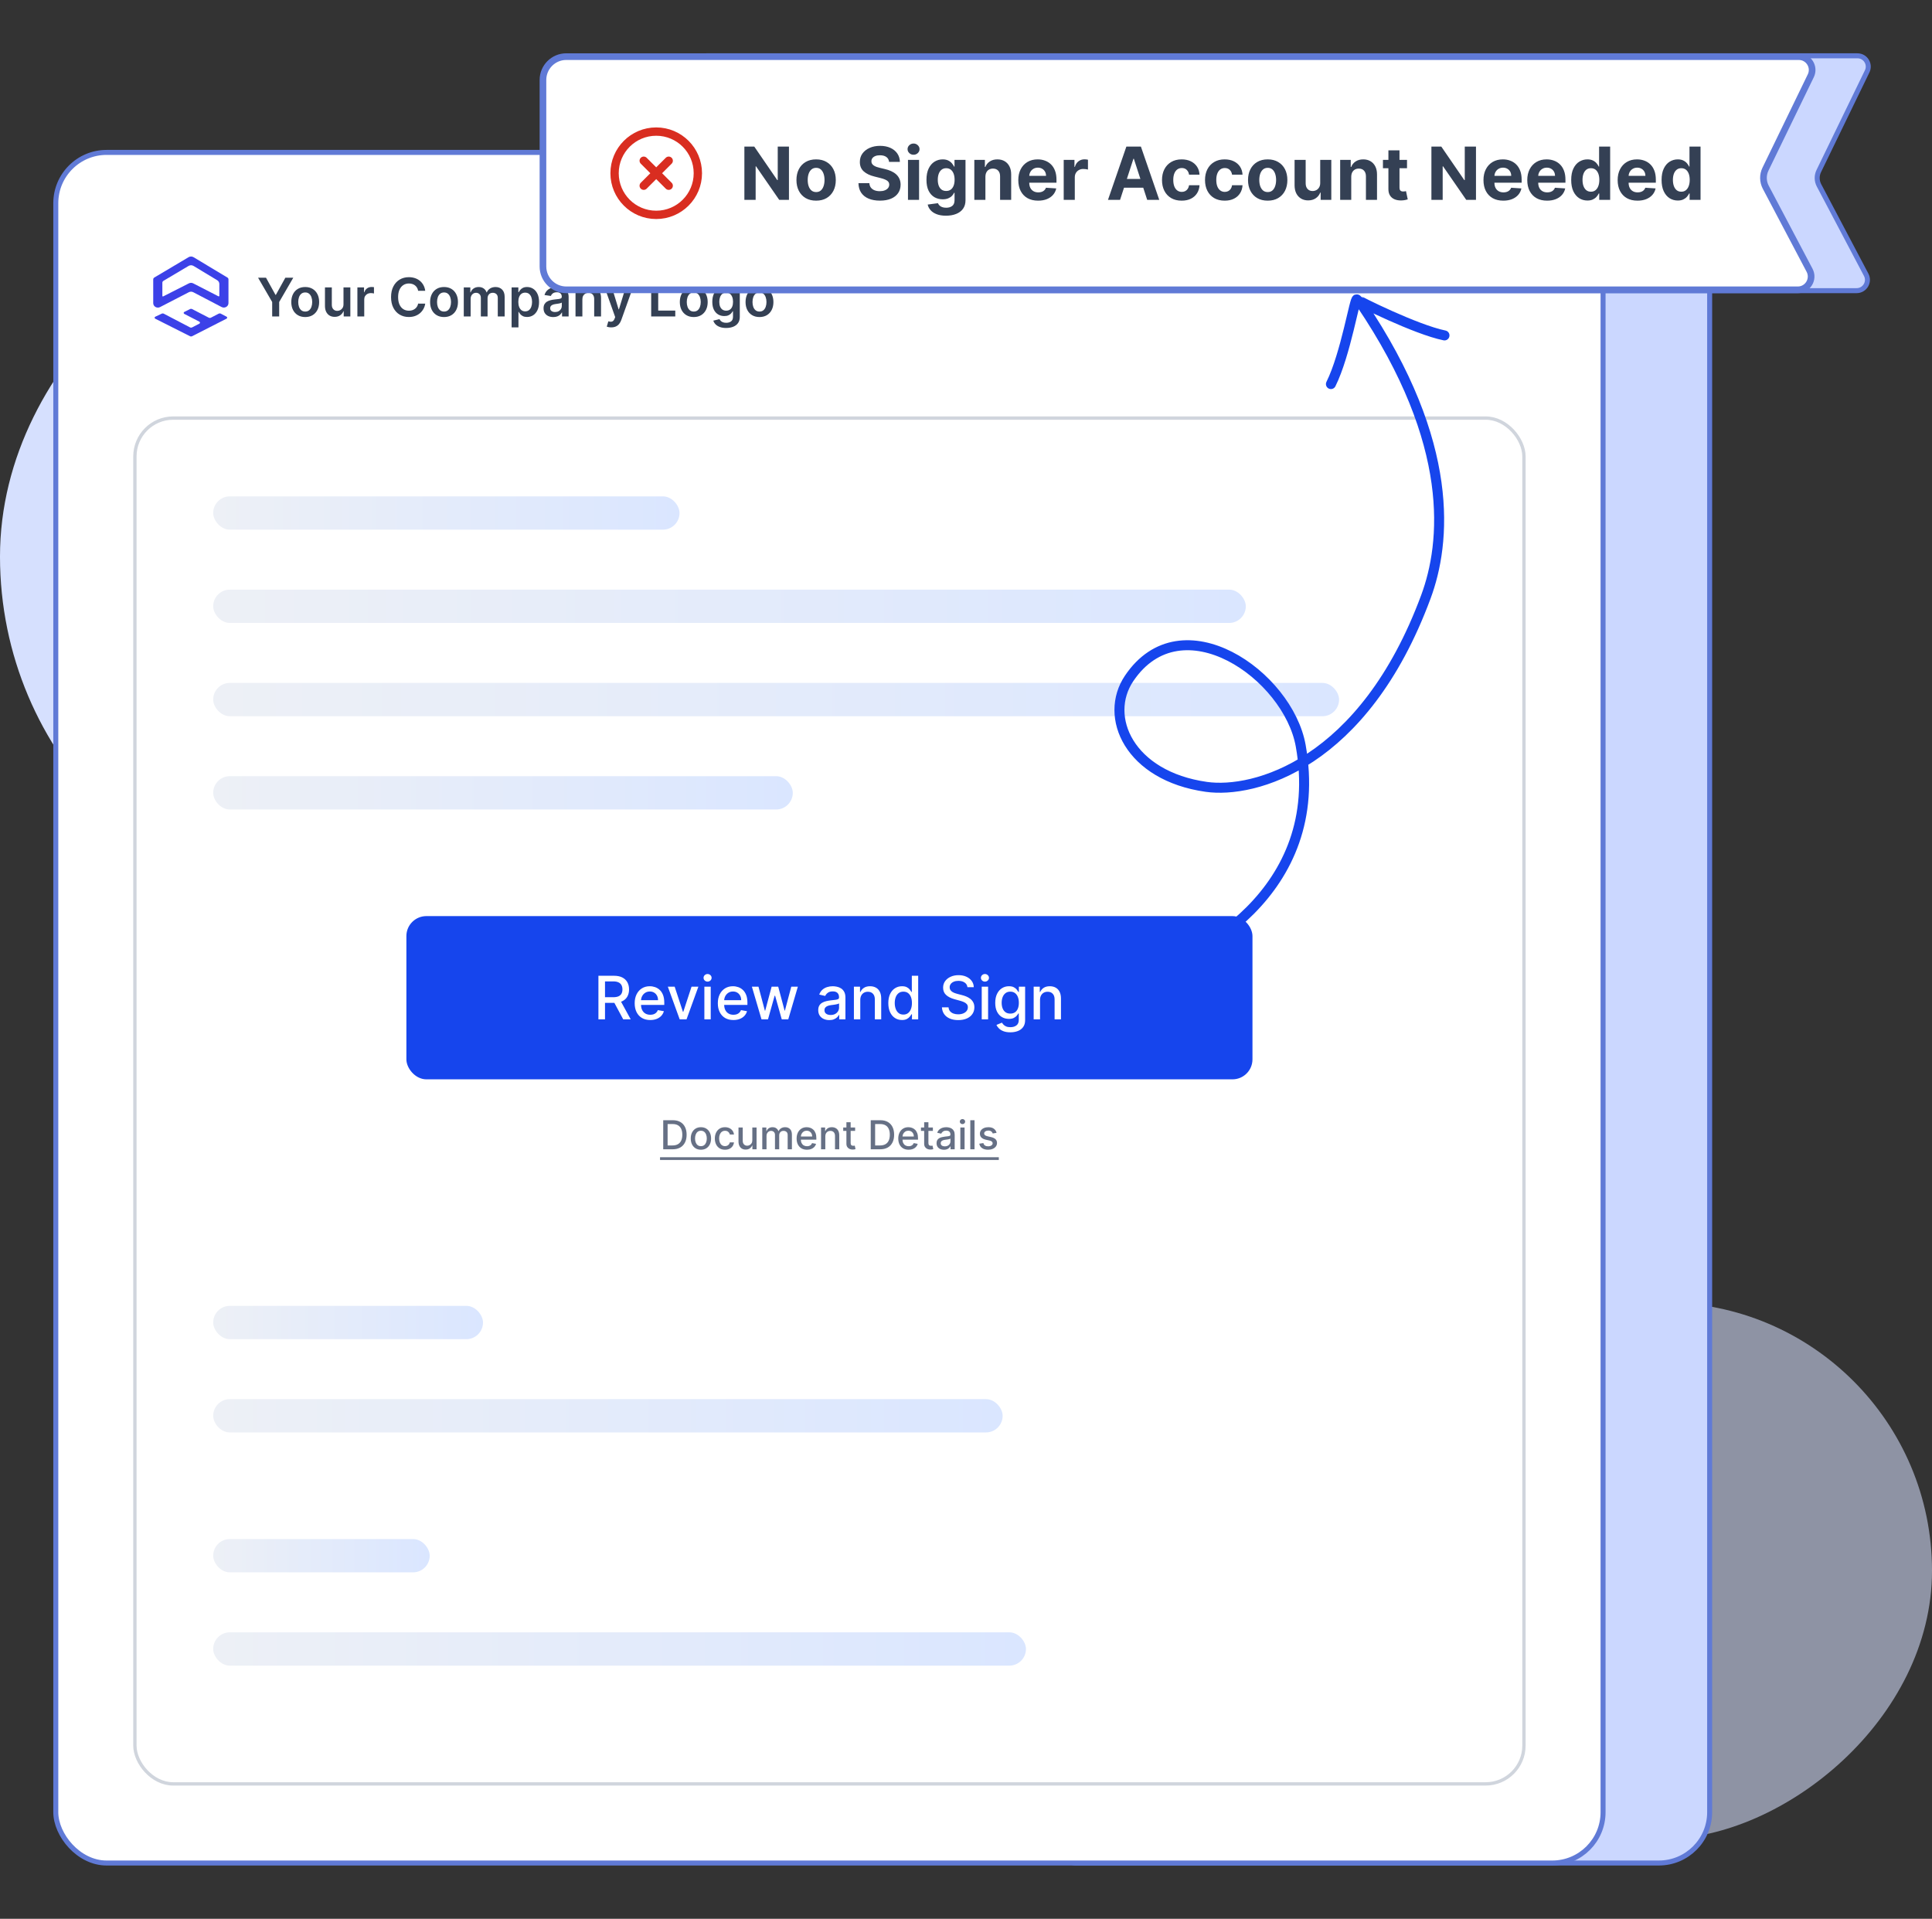 <svg width="580" height="576" viewBox="0 0 580 576" fill="none" xmlns="http://www.w3.org/2000/svg">
<rect x="0" y="0" width="580" height="576" fill="#333333" stroke="none"/>
<rect x="448.859" y="59.635" width="214.863" height="448.859" rx="107.431" transform="rotate(90 448.859 59.635)" fill="#D6E0FE"/>
<rect opacity="0.56" x="580" y="391" width="161" height="502" rx="80.5" transform="rotate(90 580 391)" fill="#D6E0FE"/>
<path d="M323.012 45.75H468.411C470.117 45.75 471.782 46.279 473.175 47.265L506.806 71.05C510.847 73.908 513.25 78.55 513.25 83.5V544C513.25 552.422 506.422 559.25 498 559.25H323.012C320.658 559.25 318.75 557.342 318.75 554.988V50.012C318.75 47.658 320.658 45.75 323.012 45.75Z" fill="#CBD7FF" stroke="#607AD6" stroke-width="1.5"/>
<rect x="16.75" y="45.75" width="464.5" height="513.5" rx="15.25" fill="white"/>
<rect x="16.75" y="45.75" width="464.5" height="513.5" rx="15.25" stroke="#607AD6" stroke-width="1.5"/>
<g clip-path="url(#clip0_4419_8828)">
<path fill-rule="evenodd" clip-rule="evenodd" d="M68.588 83.872C68.588 83.642 68.465 83.429 68.262 83.307L58.097 77.204C57.646 76.933 57.072 76.932 56.619 77.201L46.33 83.308C46.125 83.429 46 83.643 46 83.874V91.006C46 92.015 47.129 92.659 48.059 92.178L56.692 87.718C57.108 87.504 57.61 87.505 58.025 87.722L66.524 92.163C67.453 92.649 68.588 92.006 68.588 90.993V83.872ZM58.016 85.066C57.606 84.855 57.112 84.854 56.701 85.062L48.998 88.973C48.882 89.032 48.742 88.951 48.742 88.826V84.873C48.742 84.642 48.866 84.428 49.071 84.306L56.617 79.824C57.071 79.554 57.646 79.556 58.099 79.829L65.196 84.11C65.601 84.354 65.846 84.779 65.846 85.237V88.808C65.846 88.934 65.706 89.014 65.589 88.955L58.016 85.066Z" fill="#3C41E8"/>
<path d="M59.858 97.152C60.102 97.026 60.102 96.691 59.858 96.565L55.324 94.226C55.078 94.099 55.081 93.762 55.328 93.638L57.03 92.783C57.236 92.679 57.482 92.681 57.686 92.786L62.669 95.357C62.876 95.464 63.125 95.464 63.332 95.357L65.642 94.164C65.851 94.056 66.103 94.057 66.31 94.166L68.024 95.068C68.267 95.195 68.265 95.529 68.02 95.654L57.686 100.922C57.482 101.026 57.237 101.026 57.032 100.923L46.604 95.669C46.352 95.542 46.357 95.196 46.612 95.075L48.547 94.161C48.751 94.065 48.991 94.07 49.191 94.174L57.027 98.269C57.234 98.377 57.485 98.378 57.693 98.27L59.858 97.152Z" fill="#3C41E8"/>
</g>
<path d="M77.477 83.364H79.858L82.704 88.511H82.818L85.665 83.364H88.046L83.812 90.659V95H81.71V90.659L77.477 83.364ZM91.629 95.171C90.777 95.171 90.038 94.983 89.413 94.608C88.788 94.233 88.303 93.708 87.959 93.034C87.618 92.36 87.447 91.572 87.447 90.671C87.447 89.769 87.618 88.979 87.959 88.301C88.303 87.623 88.788 87.097 89.413 86.722C90.038 86.347 90.777 86.159 91.629 86.159C92.481 86.159 93.22 86.347 93.845 86.722C94.47 87.097 94.953 87.623 95.294 88.301C95.639 88.979 95.811 89.769 95.811 90.671C95.811 91.572 95.639 92.36 95.294 93.034C94.953 93.708 94.47 94.233 93.845 94.608C93.22 94.983 92.481 95.171 91.629 95.171ZM91.641 93.523C92.103 93.523 92.489 93.396 92.8 93.142C93.11 92.885 93.341 92.54 93.493 92.108C93.648 91.676 93.726 91.195 93.726 90.665C93.726 90.131 93.648 89.648 93.493 89.216C93.341 88.78 93.11 88.434 92.8 88.176C92.489 87.919 92.103 87.79 91.641 87.79C91.167 87.79 90.773 87.919 90.459 88.176C90.148 88.434 89.915 88.78 89.76 89.216C89.608 89.648 89.533 90.131 89.533 90.665C89.533 91.195 89.608 91.676 89.76 92.108C89.915 92.54 90.148 92.885 90.459 93.142C90.773 93.396 91.167 93.523 91.641 93.523ZM103.119 91.329V86.273H105.176V95H103.182V93.449H103.091C102.894 93.938 102.57 94.337 102.119 94.648C101.672 94.958 101.121 95.114 100.466 95.114C99.894 95.114 99.388 94.987 98.949 94.733C98.513 94.475 98.172 94.102 97.926 93.614C97.68 93.121 97.557 92.526 97.557 91.829V86.273H99.614V91.511C99.614 92.064 99.765 92.504 100.068 92.829C100.371 93.155 100.769 93.318 101.261 93.318C101.564 93.318 101.858 93.244 102.142 93.097C102.426 92.949 102.659 92.729 102.841 92.438C103.027 92.142 103.119 91.773 103.119 91.329ZM107.291 95V86.273H109.286V87.727H109.376C109.536 87.224 109.808 86.835 110.195 86.562C110.585 86.286 111.03 86.148 111.53 86.148C111.643 86.148 111.77 86.153 111.911 86.165C112.054 86.172 112.174 86.186 112.268 86.204V88.097C112.181 88.066 112.043 88.04 111.854 88.017C111.668 87.99 111.488 87.977 111.314 87.977C110.939 87.977 110.602 88.059 110.303 88.222C110.007 88.381 109.774 88.602 109.604 88.886C109.433 89.171 109.348 89.498 109.348 89.869V95H107.291ZM127.655 87.29H125.53C125.469 86.941 125.357 86.633 125.195 86.364C125.032 86.091 124.829 85.86 124.587 85.671C124.344 85.481 124.068 85.339 123.757 85.244C123.45 85.146 123.119 85.097 122.763 85.097C122.13 85.097 121.57 85.256 121.081 85.574C120.592 85.888 120.21 86.35 119.933 86.96C119.657 87.566 119.518 88.307 119.518 89.182C119.518 90.072 119.657 90.822 119.933 91.432C120.214 92.038 120.596 92.496 121.081 92.807C121.57 93.114 122.128 93.267 122.757 93.267C123.106 93.267 123.431 93.222 123.734 93.131C124.041 93.036 124.316 92.898 124.558 92.716C124.804 92.534 125.011 92.311 125.178 92.046C125.348 91.78 125.465 91.477 125.53 91.136L127.655 91.148C127.575 91.701 127.403 92.22 127.138 92.704C126.876 93.189 126.534 93.617 126.109 93.989C125.685 94.356 125.189 94.644 124.621 94.852C124.053 95.057 123.422 95.159 122.729 95.159C121.706 95.159 120.793 94.922 119.99 94.449C119.187 93.975 118.554 93.292 118.092 92.398C117.63 91.504 117.399 90.432 117.399 89.182C117.399 87.928 117.632 86.856 118.098 85.966C118.564 85.072 119.198 84.388 120.001 83.915C120.804 83.441 121.714 83.204 122.729 83.204C123.376 83.204 123.979 83.296 124.536 83.477C125.092 83.659 125.589 83.926 126.024 84.278C126.46 84.627 126.818 85.055 127.098 85.562C127.382 86.066 127.568 86.642 127.655 87.29ZM133.301 95.171C132.449 95.171 131.71 94.983 131.085 94.608C130.46 94.233 129.975 93.708 129.631 93.034C129.29 92.36 129.119 91.572 129.119 90.671C129.119 89.769 129.29 88.979 129.631 88.301C129.975 87.623 130.46 87.097 131.085 86.722C131.71 86.347 132.449 86.159 133.301 86.159C134.153 86.159 134.892 86.347 135.517 86.722C136.142 87.097 136.625 87.623 136.966 88.301C137.311 88.979 137.483 89.769 137.483 90.671C137.483 91.572 137.311 92.36 136.966 93.034C136.625 93.708 136.142 94.233 135.517 94.608C134.892 94.983 134.153 95.171 133.301 95.171ZM133.312 93.523C133.775 93.523 134.161 93.396 134.472 93.142C134.782 92.885 135.013 92.54 135.165 92.108C135.32 91.676 135.398 91.195 135.398 90.665C135.398 90.131 135.32 89.648 135.165 89.216C135.013 88.78 134.782 88.434 134.472 88.176C134.161 87.919 133.775 87.79 133.312 87.79C132.839 87.79 132.445 87.919 132.131 88.176C131.82 88.434 131.587 88.78 131.432 89.216C131.28 89.648 131.205 90.131 131.205 90.665C131.205 91.195 131.28 91.676 131.432 92.108C131.587 92.54 131.82 92.885 132.131 93.142C132.445 93.396 132.839 93.523 133.312 93.523ZM139.229 95V86.273H141.195V87.756H141.297C141.479 87.256 141.78 86.865 142.2 86.585C142.621 86.301 143.123 86.159 143.706 86.159C144.297 86.159 144.795 86.303 145.2 86.591C145.609 86.875 145.897 87.263 146.064 87.756H146.155C146.348 87.271 146.674 86.885 147.132 86.597C147.594 86.305 148.142 86.159 148.774 86.159C149.577 86.159 150.232 86.413 150.74 86.921C151.248 87.428 151.501 88.169 151.501 89.142V95H149.439V89.46C149.439 88.919 149.295 88.523 149.007 88.273C148.719 88.019 148.367 87.892 147.95 87.892C147.454 87.892 147.066 88.047 146.786 88.358C146.509 88.665 146.371 89.064 146.371 89.557V95H144.354V89.375C144.354 88.924 144.217 88.564 143.945 88.296C143.676 88.026 143.323 87.892 142.888 87.892C142.592 87.892 142.323 87.968 142.081 88.119C141.839 88.267 141.645 88.477 141.501 88.75C141.357 89.019 141.286 89.333 141.286 89.693V95H139.229ZM153.588 98.273V86.273H155.611V87.716H155.73C155.836 87.504 155.986 87.278 156.179 87.04C156.372 86.797 156.634 86.591 156.963 86.421C157.293 86.246 157.713 86.159 158.224 86.159C158.899 86.159 159.507 86.331 160.048 86.676C160.594 87.017 161.026 87.523 161.344 88.193C161.666 88.86 161.827 89.678 161.827 90.648C161.827 91.606 161.67 92.421 161.355 93.091C161.041 93.761 160.613 94.273 160.071 94.625C159.529 94.977 158.916 95.153 158.23 95.153C157.73 95.153 157.315 95.07 156.986 94.903C156.656 94.737 156.391 94.536 156.19 94.301C155.993 94.062 155.84 93.837 155.73 93.625H155.645V98.273H153.588ZM155.605 90.636C155.605 91.201 155.685 91.695 155.844 92.119C156.007 92.544 156.24 92.875 156.543 93.114C156.849 93.349 157.221 93.466 157.656 93.466C158.111 93.466 158.491 93.345 158.798 93.102C159.105 92.856 159.336 92.521 159.491 92.097C159.651 91.669 159.73 91.182 159.73 90.636C159.73 90.095 159.652 89.614 159.497 89.193C159.342 88.773 159.111 88.443 158.804 88.204C158.497 87.966 158.115 87.847 157.656 87.847C157.217 87.847 156.844 87.962 156.537 88.193C156.23 88.424 155.997 88.748 155.838 89.165C155.683 89.581 155.605 90.072 155.605 90.636ZM166.099 95.176C165.546 95.176 165.048 95.078 164.605 94.881C164.166 94.68 163.817 94.385 163.56 93.994C163.306 93.604 163.179 93.123 163.179 92.551C163.179 92.059 163.27 91.651 163.452 91.329C163.634 91.008 163.882 90.75 164.196 90.557C164.51 90.364 164.865 90.218 165.259 90.119C165.656 90.017 166.067 89.943 166.491 89.898C167.003 89.845 167.418 89.797 167.736 89.756C168.054 89.71 168.285 89.642 168.429 89.551C168.577 89.456 168.651 89.311 168.651 89.114V89.079C168.651 88.651 168.524 88.32 168.27 88.085C168.016 87.85 167.651 87.733 167.173 87.733C166.67 87.733 166.27 87.843 165.974 88.062C165.683 88.282 165.486 88.542 165.384 88.841L163.463 88.568C163.615 88.038 163.865 87.595 164.213 87.239C164.562 86.879 164.988 86.61 165.491 86.432C165.995 86.25 166.552 86.159 167.162 86.159C167.582 86.159 168.001 86.208 168.418 86.307C168.834 86.405 169.215 86.568 169.56 86.796C169.904 87.019 170.181 87.324 170.389 87.71C170.601 88.097 170.707 88.579 170.707 89.159V95H168.73V93.801H168.662C168.537 94.044 168.361 94.271 168.134 94.483C167.91 94.691 167.628 94.86 167.287 94.989C166.95 95.114 166.554 95.176 166.099 95.176ZM166.634 93.665C167.046 93.665 167.404 93.583 167.707 93.421C168.01 93.254 168.243 93.034 168.406 92.761C168.573 92.489 168.656 92.191 168.656 91.869V90.841C168.592 90.894 168.482 90.943 168.327 90.989C168.175 91.034 168.005 91.074 167.815 91.108C167.626 91.142 167.438 91.172 167.253 91.199C167.067 91.225 166.906 91.248 166.77 91.267C166.463 91.309 166.188 91.377 165.946 91.472C165.704 91.566 165.512 91.699 165.372 91.869C165.232 92.036 165.162 92.252 165.162 92.517C165.162 92.896 165.3 93.182 165.577 93.375C165.853 93.568 166.205 93.665 166.634 93.665ZM174.832 89.886V95H172.776V86.273H174.741V87.756H174.844C175.045 87.267 175.365 86.879 175.804 86.591C176.247 86.303 176.795 86.159 177.446 86.159C178.048 86.159 178.573 86.288 179.02 86.546C179.471 86.803 179.819 87.176 180.065 87.665C180.315 88.153 180.438 88.746 180.435 89.443V95H178.378V89.761C178.378 89.178 178.226 88.722 177.923 88.392C177.624 88.062 177.209 87.898 176.679 87.898C176.319 87.898 175.999 87.977 175.719 88.136C175.442 88.292 175.224 88.517 175.065 88.812C174.91 89.108 174.832 89.466 174.832 89.886ZM183.491 98.273C183.211 98.273 182.952 98.25 182.713 98.204C182.478 98.163 182.291 98.114 182.151 98.057L182.628 96.454C182.927 96.542 183.194 96.583 183.429 96.579C183.664 96.576 183.87 96.502 184.048 96.358C184.23 96.218 184.384 95.983 184.509 95.653L184.685 95.182L181.52 86.273H183.702L185.713 92.864H185.804L187.821 86.273H190.009L186.514 96.057C186.351 96.519 186.135 96.915 185.866 97.244C185.598 97.578 185.268 97.831 184.878 98.006C184.491 98.184 184.029 98.273 183.491 98.273ZM195.491 95V83.364H197.599V93.233H202.724V95H195.491ZM208.27 95.171C207.418 95.171 206.679 94.983 206.054 94.608C205.429 94.233 204.944 93.708 204.599 93.034C204.259 92.36 204.088 91.572 204.088 90.671C204.088 89.769 204.259 88.979 204.599 88.301C204.944 87.623 205.429 87.097 206.054 86.722C206.679 86.347 207.418 86.159 208.27 86.159C209.122 86.159 209.861 86.347 210.486 86.722C211.111 87.097 211.594 87.623 211.935 88.301C212.279 88.979 212.452 89.769 212.452 90.671C212.452 91.572 212.279 92.36 211.935 93.034C211.594 93.708 211.111 94.233 210.486 94.608C209.861 94.983 209.122 95.171 208.27 95.171ZM208.281 93.523C208.743 93.523 209.13 93.396 209.44 93.142C209.751 92.885 209.982 92.54 210.134 92.108C210.289 91.676 210.366 91.195 210.366 90.665C210.366 90.131 210.289 89.648 210.134 89.216C209.982 88.78 209.751 88.434 209.44 88.176C209.13 87.919 208.743 87.79 208.281 87.79C207.808 87.79 207.414 87.919 207.099 88.176C206.789 88.434 206.556 88.78 206.401 89.216C206.249 89.648 206.173 90.131 206.173 90.665C206.173 91.195 206.249 91.676 206.401 92.108C206.556 92.54 206.789 92.885 207.099 93.142C207.414 93.396 207.808 93.523 208.281 93.523ZM217.993 98.454C217.254 98.454 216.62 98.354 216.089 98.153C215.559 97.956 215.133 97.691 214.811 97.358C214.489 97.025 214.266 96.655 214.141 96.25L215.993 95.801C216.076 95.972 216.197 96.14 216.357 96.307C216.516 96.477 216.73 96.617 216.999 96.727C217.271 96.841 217.614 96.898 218.027 96.898C218.61 96.898 219.093 96.756 219.476 96.472C219.858 96.191 220.05 95.729 220.05 95.085V93.432H219.947C219.841 93.644 219.686 93.862 219.482 94.085C219.281 94.309 219.014 94.496 218.68 94.648C218.351 94.799 217.936 94.875 217.436 94.875C216.766 94.875 216.158 94.718 215.612 94.403C215.071 94.085 214.639 93.612 214.317 92.983C213.999 92.35 213.839 91.559 213.839 90.608C213.839 89.65 213.999 88.841 214.317 88.182C214.639 87.519 215.072 87.017 215.618 86.676C216.163 86.331 216.771 86.159 217.442 86.159C217.953 86.159 218.374 86.246 218.703 86.421C219.036 86.591 219.302 86.797 219.499 87.04C219.696 87.278 219.845 87.504 219.947 87.716H220.061V86.273H222.089V95.142C222.089 95.888 221.911 96.506 221.555 96.994C221.199 97.483 220.713 97.849 220.095 98.091C219.478 98.333 218.777 98.454 217.993 98.454ZM218.01 93.261C218.446 93.261 218.817 93.155 219.124 92.943C219.43 92.731 219.663 92.426 219.822 92.028C219.982 91.631 220.061 91.153 220.061 90.597C220.061 90.047 219.982 89.566 219.822 89.153C219.667 88.74 219.436 88.421 219.129 88.193C218.826 87.962 218.453 87.847 218.01 87.847C217.552 87.847 217.169 87.966 216.862 88.204C216.555 88.443 216.324 88.771 216.169 89.188C216.014 89.6 215.936 90.07 215.936 90.597C215.936 91.131 216.014 91.599 216.169 92C216.328 92.398 216.561 92.708 216.868 92.932C217.179 93.151 217.559 93.261 218.01 93.261ZM228.004 95.171C227.152 95.171 226.413 94.983 225.788 94.608C225.163 94.233 224.679 93.708 224.334 93.034C223.993 92.36 223.822 91.572 223.822 90.671C223.822 89.769 223.993 88.979 224.334 88.301C224.679 87.623 225.163 87.097 225.788 86.722C226.413 86.347 227.152 86.159 228.004 86.159C228.857 86.159 229.595 86.347 230.22 86.722C230.845 87.097 231.328 87.623 231.669 88.301C232.014 88.979 232.186 89.769 232.186 90.671C232.186 91.572 232.014 92.36 231.669 93.034C231.328 93.708 230.845 94.233 230.22 94.608C229.595 94.983 228.857 95.171 228.004 95.171ZM228.016 93.523C228.478 93.523 228.864 93.396 229.175 93.142C229.485 92.885 229.716 92.54 229.868 92.108C230.023 91.676 230.101 91.195 230.101 90.665C230.101 90.131 230.023 89.648 229.868 89.216C229.716 88.78 229.485 88.434 229.175 88.176C228.864 87.919 228.478 87.79 228.016 87.79C227.542 87.79 227.148 87.919 226.834 88.176C226.523 88.434 226.29 88.78 226.135 89.216C225.983 89.648 225.908 90.131 225.908 90.665C225.908 91.195 225.983 91.676 226.135 92.108C226.29 92.54 226.523 92.885 226.834 93.142C227.148 93.396 227.542 93.523 228.016 93.523Z" fill="#344054"/>
<rect x="40.5" y="125.5" width="417" height="410" rx="11.5" fill="white" stroke="#D0D5DD"/>
<rect x="64" y="462" width="65" height="10" rx="5" fill="url(#paint0_linear_4419_8828)"/>
<rect x="64" y="490" width="244" height="10" rx="5" fill="url(#paint1_linear_4419_8828)"/>
<rect x="64" y="392" width="81" height="10" rx="5" fill="url(#paint2_linear_4419_8828)"/>
<rect x="64" y="420" width="237" height="10" rx="5" fill="url(#paint3_linear_4419_8828)"/>
<rect x="64" y="149" width="140" height="10" rx="5" fill="url(#paint4_linear_4419_8828)"/>
<rect x="64" y="177" width="310" height="10" rx="5" fill="url(#paint5_linear_4419_8828)"/>
<rect x="64" y="205" width="338" height="10" rx="5" fill="url(#paint6_linear_4419_8828)"/>
<rect x="64" y="233" width="174" height="10" rx="5" fill="url(#paint7_linear_4419_8828)"/>
<rect x="122" y="275" width="254" height="49" rx="6" fill="#1645ED"/>
<path d="M179.651 306V292.909H184.317C185.331 292.909 186.173 293.084 186.842 293.433C187.515 293.783 188.018 294.266 188.351 294.884C188.683 295.498 188.849 296.207 188.849 297.013C188.849 297.814 188.681 298.519 188.344 299.129C188.012 299.734 187.509 300.205 186.836 300.541C186.167 300.878 185.325 301.046 184.311 301.046H180.776V299.346H184.132C184.771 299.346 185.291 299.254 185.692 299.071C186.096 298.888 186.393 298.621 186.58 298.272C186.768 297.923 186.861 297.503 186.861 297.013C186.861 296.518 186.765 296.09 186.574 295.728C186.386 295.366 186.09 295.089 185.685 294.897C185.285 294.701 184.758 294.603 184.106 294.603H181.626V306H179.651ZM186.113 300.094L189.348 306H187.098L183.927 300.094H186.113ZM195.208 306.198C194.24 306.198 193.407 305.991 192.708 305.578C192.014 305.161 191.477 304.575 191.098 303.82C190.723 303.062 190.535 302.173 190.535 301.155C190.535 300.149 190.723 299.263 191.098 298.496C191.477 297.729 192.005 297.13 192.683 296.7C193.365 296.269 194.162 296.054 195.074 296.054C195.627 296.054 196.164 296.146 196.684 296.329C197.204 296.512 197.671 296.8 198.084 297.192C198.498 297.584 198.824 298.093 199.062 298.719C199.301 299.342 199.42 300.098 199.42 300.989V301.666H191.615V300.234H197.547C197.547 299.732 197.445 299.286 197.24 298.898C197.036 298.506 196.748 298.197 196.377 297.972C196.011 297.746 195.581 297.633 195.086 297.633C194.549 297.633 194.081 297.765 193.68 298.029C193.284 298.289 192.977 298.63 192.76 299.052C192.547 299.469 192.44 299.923 192.44 300.413V301.532C192.44 302.188 192.555 302.746 192.785 303.207C193.02 303.667 193.346 304.018 193.763 304.261C194.181 304.5 194.669 304.619 195.227 304.619C195.589 304.619 195.919 304.568 196.218 304.466C196.516 304.359 196.774 304.202 196.991 303.993C197.208 303.784 197.375 303.526 197.49 303.219L199.299 303.545C199.154 304.078 198.894 304.545 198.519 304.945C198.148 305.342 197.681 305.651 197.119 305.872C196.561 306.089 195.924 306.198 195.208 306.198ZM209.659 296.182L206.098 306H204.053L200.486 296.182H202.538L205.024 303.737H205.127L207.607 296.182H209.659ZM211.455 306V296.182H213.366V306H211.455ZM212.42 294.667C212.088 294.667 211.802 294.556 211.563 294.335C211.329 294.109 211.212 293.84 211.212 293.529C211.212 293.214 211.329 292.945 211.563 292.724C211.802 292.498 212.088 292.385 212.42 292.385C212.752 292.385 213.036 292.498 213.27 292.724C213.509 292.945 213.628 293.214 213.628 293.529C213.628 293.84 213.509 294.109 213.27 294.335C213.036 294.556 212.752 294.667 212.42 294.667ZM220.169 306.198C219.201 306.198 218.368 305.991 217.669 305.578C216.975 305.161 216.438 304.575 216.059 303.82C215.684 303.062 215.496 302.173 215.496 301.155C215.496 300.149 215.684 299.263 216.059 298.496C216.438 297.729 216.966 297.13 217.644 296.7C218.326 296.269 219.123 296.054 220.034 296.054C220.588 296.054 221.125 296.146 221.645 296.329C222.165 296.512 222.632 296.8 223.045 297.192C223.458 297.584 223.784 298.093 224.023 298.719C224.262 299.342 224.381 300.098 224.381 300.989V301.666H216.576V300.234H222.508C222.508 299.732 222.406 299.286 222.201 298.898C221.997 298.506 221.709 298.197 221.338 297.972C220.972 297.746 220.542 297.633 220.047 297.633C219.51 297.633 219.042 297.765 218.641 298.029C218.245 298.289 217.938 298.63 217.721 299.052C217.507 299.469 217.401 299.923 217.401 300.413V301.532C217.401 302.188 217.516 302.746 217.746 303.207C217.98 303.667 218.306 304.018 218.724 304.261C219.142 304.5 219.63 304.619 220.188 304.619C220.55 304.619 220.88 304.568 221.179 304.466C221.477 304.359 221.735 304.202 221.952 303.993C222.169 303.784 222.336 303.526 222.451 303.219L224.26 303.545C224.115 304.078 223.855 304.545 223.48 304.945C223.109 305.342 222.642 305.651 222.08 305.872C221.522 306.089 220.885 306.198 220.169 306.198ZM228.613 306L225.723 296.182H227.699L229.623 303.392H229.718L231.649 296.182H233.624L235.542 303.36H235.637L237.549 296.182H239.524L236.641 306H234.691L232.697 298.911H232.55L230.556 306H228.613ZM248.958 306.217C248.336 306.217 247.774 306.102 247.271 305.872C246.768 305.638 246.37 305.299 246.076 304.856C245.786 304.413 245.641 303.869 245.641 303.226C245.641 302.672 245.748 302.216 245.961 301.858C246.174 301.5 246.461 301.217 246.824 301.008C247.186 300.799 247.591 300.641 248.038 300.535C248.485 300.428 248.941 300.347 249.406 300.292C249.994 300.224 250.471 300.168 250.838 300.126C251.204 300.079 251.471 300.004 251.637 299.902C251.803 299.8 251.886 299.634 251.886 299.403V299.359C251.886 298.8 251.728 298.368 251.413 298.061C251.102 297.754 250.637 297.601 250.02 297.601C249.376 297.601 248.869 297.744 248.498 298.029C248.132 298.31 247.878 298.624 247.738 298.969L245.941 298.56C246.154 297.963 246.466 297.482 246.875 297.115C247.288 296.744 247.763 296.476 248.3 296.31C248.837 296.139 249.402 296.054 249.994 296.054C250.386 296.054 250.801 296.101 251.24 296.195C251.684 296.284 252.097 296.45 252.48 296.693C252.868 296.936 253.186 297.283 253.433 297.735C253.68 298.183 253.804 298.764 253.804 299.48V306H251.937V304.658H251.86C251.737 304.905 251.551 305.148 251.304 305.386C251.057 305.625 250.74 305.823 250.352 305.981C249.964 306.138 249.5 306.217 248.958 306.217ZM249.374 304.683C249.902 304.683 250.354 304.579 250.729 304.37C251.108 304.161 251.396 303.888 251.592 303.552C251.792 303.211 251.892 302.847 251.892 302.459V301.193C251.824 301.261 251.692 301.325 251.496 301.385C251.304 301.44 251.085 301.489 250.838 301.532C250.591 301.57 250.35 301.607 250.115 301.641C249.881 301.67 249.685 301.696 249.527 301.717C249.157 301.764 248.818 301.843 248.511 301.954C248.208 302.065 247.966 302.224 247.782 302.433C247.603 302.638 247.514 302.911 247.514 303.251C247.514 303.724 247.689 304.082 248.038 304.325C248.387 304.564 248.833 304.683 249.374 304.683ZM258.26 300.17V306H256.349V296.182H258.184V297.78H258.305C258.531 297.26 258.885 296.842 259.366 296.527C259.852 296.212 260.464 296.054 261.201 296.054C261.87 296.054 262.456 296.195 262.959 296.476C263.461 296.753 263.851 297.166 264.128 297.716C264.405 298.266 264.544 298.945 264.544 299.755V306H262.633V299.985C262.633 299.273 262.447 298.717 262.077 298.317C261.706 297.912 261.197 297.71 260.549 297.71C260.106 297.71 259.711 297.805 259.366 297.997C259.025 298.189 258.755 298.47 258.555 298.841C258.358 299.207 258.26 299.651 258.26 300.17ZM270.782 306.192C269.99 306.192 269.282 305.989 268.66 305.585C268.042 305.175 267.557 304.594 267.203 303.839C266.854 303.081 266.679 302.171 266.679 301.11C266.679 300.049 266.856 299.141 267.209 298.387C267.567 297.633 268.057 297.055 268.68 296.655C269.302 296.254 270.007 296.054 270.795 296.054C271.405 296.054 271.895 296.156 272.265 296.361C272.64 296.561 272.93 296.795 273.135 297.064C273.344 297.332 273.506 297.569 273.621 297.773H273.736V292.909H275.647V306H273.78V304.472H273.621C273.506 304.681 273.339 304.92 273.122 305.188C272.909 305.457 272.615 305.691 272.24 305.891C271.865 306.092 271.379 306.192 270.782 306.192ZM271.204 304.562C271.754 304.562 272.219 304.417 272.598 304.127C272.981 303.833 273.271 303.426 273.467 302.906C273.667 302.386 273.768 301.781 273.768 301.091C273.768 300.409 273.67 299.812 273.474 299.301C273.278 298.79 272.99 298.391 272.611 298.106C272.231 297.82 271.763 297.678 271.204 297.678C270.629 297.678 270.15 297.827 269.766 298.125C269.383 298.423 269.093 298.83 268.897 299.346C268.705 299.862 268.609 300.443 268.609 301.091C268.609 301.747 268.707 302.337 268.903 302.862C269.099 303.386 269.389 303.801 269.773 304.108C270.16 304.411 270.638 304.562 271.204 304.562ZM290.432 296.348C290.363 295.743 290.082 295.274 289.588 294.942C289.094 294.605 288.471 294.437 287.721 294.437C287.184 294.437 286.72 294.522 286.328 294.692C285.936 294.859 285.631 295.089 285.414 295.383C285.201 295.673 285.094 296.003 285.094 296.374C285.094 296.685 285.167 296.953 285.312 297.179C285.461 297.405 285.655 297.594 285.893 297.748C286.136 297.897 286.396 298.023 286.673 298.125C286.95 298.223 287.216 298.304 287.472 298.368L288.751 298.7C289.168 298.803 289.596 298.941 290.035 299.116C290.474 299.29 290.881 299.521 291.256 299.806C291.631 300.092 291.934 300.445 292.164 300.867C292.398 301.289 292.515 301.794 292.515 302.382C292.515 303.124 292.324 303.782 291.94 304.357C291.561 304.933 291.009 305.386 290.285 305.719C289.564 306.051 288.693 306.217 287.67 306.217C286.69 306.217 285.842 306.062 285.126 305.751C284.41 305.44 283.85 304.999 283.445 304.428C283.04 303.852 282.817 303.17 282.774 302.382H284.756C284.794 302.855 284.947 303.249 285.216 303.565C285.488 303.876 285.836 304.108 286.258 304.261C286.684 304.411 287.15 304.485 287.657 304.485C288.216 304.485 288.712 304.398 289.147 304.223C289.586 304.044 289.931 303.797 290.182 303.482C290.434 303.162 290.559 302.789 290.559 302.363C290.559 301.975 290.449 301.658 290.227 301.411C290.01 301.163 289.714 300.959 289.339 300.797C288.968 300.635 288.548 300.492 288.079 300.369L286.532 299.947C285.484 299.661 284.653 299.241 284.04 298.688C283.43 298.134 283.126 297.401 283.126 296.489C283.126 295.734 283.33 295.076 283.739 294.513C284.148 293.951 284.702 293.514 285.401 293.203C286.1 292.888 286.888 292.73 287.766 292.73C288.653 292.73 289.434 292.886 290.112 293.197C290.794 293.508 291.331 293.936 291.723 294.482C292.115 295.023 292.319 295.645 292.336 296.348H290.432ZM294.722 306V296.182H296.634V306H294.722ZM295.688 294.667C295.355 294.667 295.07 294.556 294.831 294.335C294.597 294.109 294.479 293.84 294.479 293.529C294.479 293.214 294.597 292.945 294.831 292.724C295.07 292.498 295.355 292.385 295.688 292.385C296.02 292.385 296.303 292.498 296.538 292.724C296.776 292.945 296.896 293.214 296.896 293.529C296.896 293.84 296.776 294.109 296.538 294.335C296.303 294.556 296.02 294.667 295.688 294.667ZM303.321 309.886C302.541 309.886 301.87 309.784 301.308 309.58C300.749 309.375 300.294 309.104 299.94 308.768C299.586 308.431 299.322 308.063 299.147 307.662L300.79 306.984C300.905 307.172 301.058 307.37 301.25 307.579C301.446 307.792 301.71 307.973 302.043 308.122C302.379 308.271 302.812 308.346 303.34 308.346C304.065 308.346 304.664 308.169 305.137 307.815C305.61 307.466 305.846 306.908 305.846 306.141V304.21H305.725C305.61 304.419 305.443 304.651 305.226 304.907C305.013 305.163 304.719 305.384 304.344 305.572C303.969 305.759 303.481 305.853 302.88 305.853C302.105 305.853 301.406 305.672 300.784 305.31C300.166 304.943 299.676 304.404 299.313 303.692C298.955 302.977 298.776 302.097 298.776 301.053C298.776 300.009 298.953 299.114 299.307 298.368C299.665 297.622 300.155 297.051 300.777 296.655C301.399 296.254 302.105 296.054 302.893 296.054C303.502 296.054 303.994 296.156 304.369 296.361C304.744 296.561 305.036 296.795 305.245 297.064C305.458 297.332 305.622 297.569 305.737 297.773H305.878V296.182H307.751V306.217C307.751 307.061 307.555 307.754 307.163 308.295C306.771 308.836 306.24 309.237 305.571 309.496C304.906 309.756 304.156 309.886 303.321 309.886ZM303.302 304.268C303.852 304.268 304.316 304.14 304.695 303.884C305.079 303.624 305.369 303.254 305.565 302.772C305.765 302.286 305.865 301.705 305.865 301.027C305.865 300.366 305.767 299.785 305.571 299.282C305.375 298.779 305.088 298.387 304.708 298.106C304.329 297.82 303.86 297.678 303.302 297.678C302.727 297.678 302.247 297.827 301.864 298.125C301.48 298.419 301.191 298.82 300.994 299.327C300.803 299.834 300.707 300.401 300.707 301.027C300.707 301.67 300.805 302.235 301.001 302.721C301.197 303.207 301.487 303.586 301.87 303.859C302.258 304.131 302.735 304.268 303.302 304.268ZM312.225 300.17V306H310.314V296.182H312.149V297.78H312.27C312.496 297.26 312.85 296.842 313.331 296.527C313.817 296.212 314.428 296.054 315.166 296.054C315.835 296.054 316.421 296.195 316.923 296.476C317.426 296.753 317.816 297.166 318.093 297.716C318.37 298.266 318.509 298.945 318.509 299.755V306H316.597V299.985C316.597 299.273 316.412 298.717 316.041 298.317C315.671 297.912 315.161 297.71 314.514 297.71C314.07 297.71 313.676 297.805 313.331 297.997C312.99 298.189 312.72 298.47 312.519 298.841C312.323 299.207 312.225 299.651 312.225 300.17Z" fill="white"/>
<path d="M201.931 345H199.105V336.273H202.02C202.875 336.273 203.61 336.447 204.223 336.797C204.837 337.143 205.307 337.642 205.634 338.293C205.963 338.94 206.128 339.717 206.128 340.624C206.128 341.533 205.962 342.314 205.629 342.967C205.3 343.621 204.823 344.124 204.198 344.476C203.573 344.825 202.817 345 201.931 345ZM200.422 343.849H201.858C202.523 343.849 203.075 343.724 203.516 343.474C203.956 343.222 204.286 342.857 204.504 342.379C204.723 341.899 204.833 341.314 204.833 340.624C204.833 339.939 204.723 339.358 204.504 338.881C204.289 338.403 203.966 338.041 203.537 337.794C203.108 337.547 202.575 337.423 201.939 337.423H200.422V343.849ZM210.42 345.132C209.807 345.132 209.271 344.991 208.814 344.71C208.356 344.429 208.001 344.036 207.748 343.53C207.496 343.024 207.369 342.433 207.369 341.757C207.369 341.078 207.496 340.484 207.748 339.976C208.001 339.467 208.356 339.072 208.814 338.791C209.271 338.51 209.807 338.369 210.42 338.369C211.034 338.369 211.569 338.51 212.027 338.791C212.484 339.072 212.839 339.467 213.092 339.976C213.345 340.484 213.471 341.078 213.471 341.757C213.471 342.433 213.345 343.024 213.092 343.53C212.839 344.036 212.484 344.429 212.027 344.71C211.569 344.991 211.034 345.132 210.42 345.132ZM210.425 344.062C210.822 344.062 211.152 343.957 211.413 343.747C211.675 343.537 211.868 343.257 211.993 342.908C212.121 342.558 212.184 342.173 212.184 341.753C212.184 341.335 212.121 340.952 211.993 340.602C211.868 340.25 211.675 339.967 211.413 339.754C211.152 339.541 210.822 339.435 210.425 339.435C210.024 339.435 209.692 339.541 209.427 339.754C209.166 339.967 208.971 340.25 208.844 340.602C208.719 340.952 208.656 341.335 208.656 341.753C208.656 342.173 208.719 342.558 208.844 342.908C208.971 343.257 209.166 343.537 209.427 343.747C209.692 343.957 210.024 344.062 210.425 344.062ZM217.651 345.132C217.017 345.132 216.472 344.989 216.014 344.702C215.56 344.412 215.21 344.013 214.966 343.504C214.722 342.996 214.6 342.413 214.6 341.757C214.6 341.092 214.725 340.506 214.975 339.997C215.225 339.486 215.577 339.087 216.031 338.8C216.486 338.513 217.021 338.369 217.638 338.369C218.135 338.369 218.578 338.462 218.968 338.646C219.357 338.828 219.671 339.084 219.909 339.413C220.151 339.743 220.294 340.128 220.34 340.568H219.1C219.031 340.261 218.875 339.997 218.631 339.776C218.389 339.554 218.066 339.443 217.659 339.443C217.304 339.443 216.993 339.537 216.726 339.724C216.462 339.909 216.256 340.173 216.108 340.517C215.96 340.858 215.887 341.261 215.887 341.727C215.887 342.205 215.959 342.616 216.104 342.963C216.249 343.31 216.453 343.578 216.718 343.768C216.985 343.959 217.298 344.054 217.659 344.054C217.901 344.054 218.119 344.01 218.316 343.922C218.514 343.831 218.681 343.702 218.814 343.534C218.95 343.366 219.046 343.165 219.1 342.929H220.34C220.294 343.352 220.156 343.73 219.926 344.062C219.696 344.395 219.388 344.656 219.002 344.847C218.618 345.037 218.168 345.132 217.651 345.132ZM225.849 342.286V338.455H227.127V345H225.874V343.866H225.806C225.655 344.216 225.414 344.507 225.081 344.74C224.752 344.97 224.341 345.085 223.85 345.085C223.43 345.085 223.057 344.993 222.733 344.808C222.412 344.621 222.16 344.344 221.975 343.977C221.793 343.611 221.702 343.158 221.702 342.618V338.455H222.976V342.464C222.976 342.911 223.1 343.266 223.347 343.53C223.594 343.794 223.915 343.926 224.31 343.926C224.549 343.926 224.786 343.866 225.022 343.747C225.26 343.628 225.458 343.447 225.614 343.206C225.773 342.964 225.851 342.658 225.849 342.286ZM228.839 345V338.455H230.062V339.52H230.143C230.279 339.159 230.502 338.878 230.812 338.676C231.122 338.472 231.492 338.369 231.924 338.369C232.362 338.369 232.728 338.472 233.024 338.676C233.322 338.881 233.542 339.162 233.684 339.52H233.752C233.909 339.17 234.157 338.892 234.498 338.685C234.839 338.474 235.245 338.369 235.717 338.369C236.311 338.369 236.795 338.555 237.17 338.928C237.548 339.3 237.737 339.861 237.737 340.611V345H236.463V340.73C236.463 340.287 236.342 339.966 236.1 339.767C235.859 339.568 235.57 339.469 235.235 339.469C234.82 339.469 234.498 339.597 234.268 339.852C234.038 340.105 233.923 340.43 233.923 340.828V345H232.653V340.649C232.653 340.294 232.542 340.009 232.32 339.793C232.099 339.577 231.811 339.469 231.455 339.469C231.214 339.469 230.991 339.533 230.786 339.661C230.585 339.786 230.421 339.96 230.296 340.185C230.174 340.409 230.113 340.669 230.113 340.964V345H228.839ZM242.265 345.132C241.621 345.132 241.065 344.994 240.599 344.719C240.136 344.44 239.778 344.05 239.525 343.547C239.275 343.041 239.15 342.449 239.15 341.77C239.15 341.099 239.275 340.509 239.525 339.997C239.778 339.486 240.131 339.087 240.582 338.8C241.037 338.513 241.568 338.369 242.176 338.369C242.545 338.369 242.903 338.43 243.25 338.553C243.596 338.675 243.907 338.866 244.183 339.128C244.459 339.389 244.676 339.729 244.835 340.146C244.994 340.561 245.074 341.065 245.074 341.659V342.111H239.871V341.156H243.825C243.825 340.821 243.757 340.524 243.621 340.266C243.484 340.004 243.292 339.798 243.045 339.648C242.801 339.497 242.514 339.422 242.184 339.422C241.827 339.422 241.514 339.51 241.247 339.686C240.983 339.859 240.778 340.087 240.633 340.368C240.491 340.646 240.42 340.949 240.42 341.276V342.021C240.42 342.459 240.497 342.831 240.65 343.138C240.807 343.445 241.024 343.679 241.302 343.841C241.581 344 241.906 344.08 242.278 344.08C242.52 344.08 242.74 344.045 242.939 343.977C243.138 343.906 243.309 343.801 243.454 343.662C243.599 343.523 243.71 343.351 243.787 343.146L244.993 343.364C244.896 343.719 244.723 344.03 244.473 344.297C244.226 344.561 243.915 344.767 243.54 344.915C243.167 345.06 242.743 345.132 242.265 345.132ZM247.762 341.114V345H246.487V338.455H247.71V339.52H247.791C247.942 339.173 248.178 338.895 248.499 338.685C248.823 338.474 249.23 338.369 249.722 338.369C250.168 338.369 250.558 338.463 250.894 338.651C251.229 338.835 251.489 339.111 251.673 339.477C251.858 339.844 251.95 340.297 251.95 340.837V345H250.676V340.99C250.676 340.516 250.553 340.145 250.306 339.878C250.058 339.608 249.719 339.473 249.287 339.473C248.992 339.473 248.729 339.537 248.499 339.665C248.271 339.793 248.091 339.98 247.958 340.227C247.827 340.472 247.762 340.767 247.762 341.114ZM256.715 338.455V339.477H253.139V338.455H256.715ZM254.098 336.886H255.372V343.078C255.372 343.325 255.409 343.511 255.483 343.636C255.557 343.759 255.652 343.842 255.769 343.888C255.888 343.93 256.017 343.952 256.156 343.952C256.259 343.952 256.348 343.945 256.425 343.93C256.502 343.916 256.561 343.905 256.604 343.896L256.834 344.949C256.76 344.977 256.655 345.006 256.519 345.034C256.382 345.065 256.212 345.082 256.007 345.085C255.672 345.091 255.36 345.031 255.07 344.906C254.78 344.781 254.546 344.588 254.367 344.327C254.188 344.065 254.098 343.737 254.098 343.342V336.886ZM264.227 345H261.402V336.273H264.317C265.172 336.273 265.906 336.447 266.52 336.797C267.134 337.143 267.604 337.642 267.931 338.293C268.26 338.94 268.425 339.717 268.425 340.624C268.425 341.533 268.259 342.314 267.926 342.967C267.597 343.621 267.119 344.124 266.494 344.476C265.869 344.825 265.114 345 264.227 345ZM262.719 343.849H264.155C264.82 343.849 265.372 343.724 265.813 343.474C266.253 343.222 266.583 342.857 266.801 342.379C267.02 341.899 267.129 341.314 267.129 340.624C267.129 339.939 267.02 339.358 266.801 338.881C266.585 338.403 266.263 338.041 265.834 337.794C265.405 337.547 264.872 337.423 264.236 337.423H262.719V343.849ZM272.781 345.132C272.136 345.132 271.581 344.994 271.115 344.719C270.652 344.44 270.294 344.05 270.041 343.547C269.791 343.041 269.666 342.449 269.666 341.77C269.666 341.099 269.791 340.509 270.041 339.997C270.294 339.486 270.646 339.087 271.098 338.8C271.552 338.513 272.084 338.369 272.692 338.369C273.061 338.369 273.419 338.43 273.765 338.553C274.112 338.675 274.423 338.866 274.699 339.128C274.974 339.389 275.192 339.729 275.351 340.146C275.51 340.561 275.589 341.065 275.589 341.659V342.111H270.386V341.156H274.341C274.341 340.821 274.273 340.524 274.136 340.266C274 340.004 273.808 339.798 273.561 339.648C273.317 339.497 273.03 339.422 272.7 339.422C272.342 339.422 272.03 339.51 271.763 339.686C271.498 339.859 271.294 340.087 271.149 340.368C271.007 340.646 270.936 340.949 270.936 341.276V342.021C270.936 342.459 271.013 342.831 271.166 343.138C271.322 343.445 271.54 343.679 271.818 343.841C272.096 344 272.422 344.08 272.794 344.08C273.035 344.08 273.256 344.045 273.454 343.977C273.653 343.906 273.825 343.801 273.97 343.662C274.115 343.523 274.226 343.351 274.302 343.146L275.508 343.364C275.412 343.719 275.238 344.03 274.988 344.297C274.741 344.561 274.43 344.767 274.055 344.915C273.683 345.06 273.258 345.132 272.781 345.132ZM280.058 338.455V339.477H276.483V338.455H280.058ZM277.442 336.886H278.716V343.078C278.716 343.325 278.753 343.511 278.827 343.636C278.901 343.759 278.996 343.842 279.112 343.888C279.232 343.93 279.361 343.952 279.5 343.952C279.602 343.952 279.692 343.945 279.769 343.93C279.845 343.916 279.905 343.905 279.948 343.896L280.178 344.949C280.104 344.977 279.999 345.006 279.862 345.034C279.726 345.065 279.556 345.082 279.351 345.085C279.016 345.091 278.703 345.031 278.414 344.906C278.124 344.781 277.889 344.588 277.71 344.327C277.531 344.065 277.442 343.737 277.442 343.342V336.886ZM283.373 345.145C282.958 345.145 282.583 345.068 282.248 344.915C281.912 344.759 281.647 344.533 281.451 344.237C281.258 343.942 281.161 343.58 281.161 343.151C281.161 342.781 281.232 342.477 281.374 342.239C281.516 342 281.708 341.811 281.949 341.672C282.191 341.533 282.461 341.428 282.759 341.357C283.057 341.286 283.361 341.232 283.671 341.195C284.063 341.149 284.381 341.112 284.626 341.084C284.87 341.053 285.047 341.003 285.158 340.935C285.269 340.866 285.324 340.756 285.324 340.602V340.572C285.324 340.2 285.219 339.912 285.009 339.707C284.802 339.503 284.492 339.401 284.08 339.401C283.651 339.401 283.313 339.496 283.066 339.686C282.822 339.874 282.653 340.082 282.559 340.312L281.361 340.04C281.503 339.642 281.711 339.321 281.983 339.077C282.259 338.83 282.576 338.651 282.934 338.54C283.292 338.426 283.668 338.369 284.063 338.369C284.324 338.369 284.601 338.401 284.894 338.463C285.189 338.523 285.465 338.634 285.721 338.795C285.979 338.957 286.191 339.189 286.356 339.49C286.52 339.788 286.603 340.176 286.603 340.653V345H285.358V344.105H285.307C285.225 344.27 285.101 344.432 284.937 344.591C284.772 344.75 284.56 344.882 284.302 344.987C284.043 345.092 283.733 345.145 283.373 345.145ZM283.65 344.122C284.002 344.122 284.303 344.053 284.553 343.913C284.806 343.774 284.998 343.592 285.128 343.368C285.262 343.141 285.329 342.898 285.329 342.639V341.795C285.283 341.841 285.195 341.884 285.064 341.923C284.937 341.96 284.79 341.993 284.626 342.021C284.461 342.047 284.3 342.071 284.144 342.094C283.988 342.114 283.857 342.131 283.752 342.145C283.505 342.176 283.279 342.229 283.074 342.303C282.873 342.376 282.711 342.483 282.589 342.622C282.469 342.759 282.41 342.94 282.41 343.168C282.41 343.483 282.526 343.722 282.759 343.884C282.992 344.043 283.289 344.122 283.65 344.122ZM288.3 345V338.455H289.574V345H288.3ZM288.943 337.445C288.722 337.445 288.531 337.371 288.372 337.223C288.216 337.072 288.138 336.893 288.138 336.686C288.138 336.476 288.216 336.297 288.372 336.149C288.531 335.999 288.722 335.923 288.943 335.923C289.165 335.923 289.354 335.999 289.51 336.149C289.669 336.297 289.749 336.476 289.749 336.686C289.749 336.893 289.669 337.072 289.51 337.223C289.354 337.371 289.165 337.445 288.943 337.445ZM292.562 336.273V345H291.288V336.273H292.562ZM299.181 340.053L298.026 340.257C297.978 340.109 297.901 339.969 297.796 339.835C297.694 339.702 297.555 339.592 297.379 339.507C297.203 339.422 296.982 339.379 296.718 339.379C296.357 339.379 296.056 339.46 295.815 339.622C295.573 339.781 295.453 339.987 295.453 340.24C295.453 340.459 295.534 340.635 295.695 340.768C295.857 340.902 296.119 341.011 296.48 341.097L297.519 341.335C298.122 341.474 298.57 341.689 298.866 341.979C299.161 342.268 299.309 342.645 299.309 343.108C299.309 343.5 299.195 343.849 298.968 344.156C298.744 344.46 298.43 344.699 298.026 344.872C297.626 345.045 297.161 345.132 296.633 345.132C295.9 345.132 295.302 344.976 294.839 344.663C294.376 344.348 294.092 343.901 293.987 343.321L295.218 343.134C295.295 343.455 295.453 343.697 295.691 343.862C295.93 344.024 296.241 344.105 296.624 344.105C297.042 344.105 297.376 344.018 297.626 343.845C297.876 343.669 298.001 343.455 298.001 343.202C298.001 342.997 297.924 342.825 297.771 342.686C297.62 342.547 297.389 342.442 297.076 342.371L295.968 342.128C295.357 341.989 294.906 341.767 294.613 341.463C294.323 341.159 294.178 340.774 294.178 340.308C294.178 339.922 294.286 339.584 294.502 339.294C294.718 339.004 295.017 338.778 295.397 338.616C295.778 338.452 296.214 338.369 296.705 338.369C297.413 338.369 297.97 338.523 298.376 338.83C298.782 339.134 299.051 339.541 299.181 340.053Z" fill="#667085"/>
<path d="M198.146 347.386H299.85V348.205H198.146V347.386Z" fill="#667085"/>
<path d="M212 16.75H557.612C560.011 16.75 561.584 19.261 560.536 21.419L546.008 51.351C545.348 52.711 545.374 54.304 546.079 55.642L560.241 82.483C561.383 84.648 559.814 87.25 557.367 87.25H212C207.996 87.25 204.75 84.004 204.75 80V24C204.75 20.121 207.796 16.954 211.627 16.76L212 16.75Z" fill="#CBD7FF" stroke="#607AD6" stroke-width="1.5"/>
<path d="M170 17H540.016C542.968 17 544.903 20.091 543.613 22.747L530.004 50.786C529.17 52.504 529.204 54.517 530.095 56.206L543.246 81.134C544.651 83.797 542.721 87 539.709 87H170C166.134 87 163 83.866 163 80V24C163 20.134 166.134 17 170 17Z" fill="white" stroke="#607AD6" stroke-width="2"/>
<path d="M200.75 48.25L193.25 55.75M193.25 48.25L200.75 55.75M209.5 52C209.5 58.904 203.904 64.5 197 64.5C190.096 64.5 184.5 58.904 184.5 52C184.5 45.096 190.096 39.5 197 39.5C203.904 39.5 209.5 45.096 209.5 52Z" stroke="#D92D20" stroke-width="2.5" stroke-linecap="round" stroke-linejoin="round"/>
<path d="M236.851 44V60H233.929L226.968 49.93H226.851V60H223.468V44H226.437L233.343 54.062H233.483V44H236.851ZM245.005 60.234C243.791 60.234 242.742 59.977 241.856 59.461C240.976 58.94 240.297 58.216 239.817 57.289C239.338 56.357 239.099 55.276 239.099 54.047C239.099 52.807 239.338 51.724 239.817 50.797C240.297 49.865 240.976 49.141 241.856 48.625C242.742 48.104 243.791 47.844 245.005 47.844C246.218 47.844 247.265 48.104 248.146 48.625C249.031 49.141 249.713 49.865 250.192 50.797C250.672 51.724 250.911 52.807 250.911 54.047C250.911 55.276 250.672 56.357 250.192 57.289C249.713 58.216 249.031 58.94 248.146 59.461C247.265 59.977 246.218 60.234 245.005 60.234ZM245.021 57.656C245.573 57.656 246.034 57.5 246.403 57.188C246.773 56.87 247.052 56.438 247.239 55.891C247.432 55.344 247.528 54.721 247.528 54.023C247.528 53.325 247.432 52.703 247.239 52.156C247.052 51.609 246.773 51.177 246.403 50.859C246.034 50.542 245.573 50.383 245.021 50.383C244.463 50.383 243.994 50.542 243.614 50.859C243.239 51.177 242.955 51.609 242.763 52.156C242.575 52.703 242.481 53.325 242.481 54.023C242.481 54.721 242.575 55.344 242.763 55.891C242.955 56.438 243.239 56.87 243.614 57.188C243.994 57.5 244.463 57.656 245.021 57.656ZM266.909 48.602C266.847 47.971 266.578 47.482 266.104 47.133C265.631 46.784 264.987 46.609 264.175 46.609C263.623 46.609 263.157 46.688 262.776 46.844C262.396 46.995 262.104 47.206 261.901 47.477C261.703 47.747 261.604 48.055 261.604 48.398C261.594 48.685 261.654 48.935 261.784 49.148C261.92 49.362 262.104 49.547 262.339 49.703C262.573 49.854 262.844 49.987 263.151 50.102C263.459 50.211 263.787 50.305 264.136 50.383L265.573 50.727C266.271 50.883 266.912 51.091 267.495 51.352C268.078 51.612 268.584 51.932 269.011 52.312C269.438 52.693 269.769 53.141 270.003 53.656C270.243 54.172 270.365 54.763 270.37 55.43C270.365 56.409 270.115 57.258 269.62 57.977C269.131 58.69 268.422 59.245 267.495 59.641C266.573 60.031 265.461 60.227 264.159 60.227C262.868 60.227 261.743 60.029 260.784 59.633C259.831 59.237 259.086 58.651 258.55 57.875C258.019 57.094 257.74 56.128 257.714 54.977H260.987C261.024 55.513 261.177 55.961 261.448 56.32C261.724 56.675 262.091 56.943 262.55 57.125C263.013 57.302 263.537 57.391 264.12 57.391C264.693 57.391 265.19 57.307 265.612 57.141C266.039 56.974 266.37 56.742 266.604 56.445C266.839 56.148 266.956 55.807 266.956 55.422C266.956 55.062 266.849 54.76 266.636 54.516C266.427 54.271 266.12 54.062 265.714 53.891C265.313 53.719 264.821 53.562 264.237 53.422L262.495 52.984C261.146 52.656 260.081 52.143 259.3 51.445C258.519 50.747 258.131 49.807 258.136 48.625C258.131 47.656 258.388 46.81 258.909 46.086C259.435 45.362 260.157 44.797 261.073 44.391C261.99 43.984 263.032 43.781 264.198 43.781C265.386 43.781 266.422 43.984 267.308 44.391C268.198 44.797 268.891 45.362 269.386 46.086C269.881 46.81 270.136 47.648 270.151 48.602H266.909ZM272.583 60V48H275.911V60H272.583ZM274.255 46.453C273.76 46.453 273.336 46.289 272.981 45.961C272.632 45.628 272.458 45.229 272.458 44.766C272.458 44.307 272.632 43.914 272.981 43.586C273.336 43.253 273.76 43.086 274.255 43.086C274.75 43.086 275.172 43.253 275.521 43.586C275.875 43.914 276.052 44.307 276.052 44.766C276.052 45.229 275.875 45.628 275.521 45.961C275.172 46.289 274.75 46.453 274.255 46.453ZM283.983 64.75C282.905 64.75 281.981 64.602 281.21 64.305C280.444 64.013 279.835 63.615 279.382 63.109C278.929 62.604 278.634 62.036 278.499 61.406L281.577 60.992C281.671 61.232 281.819 61.456 282.022 61.664C282.226 61.872 282.494 62.039 282.827 62.164C283.166 62.294 283.577 62.359 284.062 62.359C284.785 62.359 285.382 62.182 285.851 61.828C286.325 61.479 286.562 60.893 286.562 60.07V57.875H286.421C286.275 58.208 286.056 58.523 285.765 58.82C285.473 59.117 285.098 59.359 284.64 59.547C284.181 59.734 283.634 59.828 282.999 59.828C282.098 59.828 281.278 59.62 280.538 59.203C279.804 58.781 279.218 58.138 278.78 57.273C278.348 56.404 278.132 55.305 278.132 53.977C278.132 52.617 278.353 51.482 278.796 50.57C279.239 49.659 279.827 48.977 280.562 48.523C281.301 48.07 282.111 47.844 282.991 47.844C283.663 47.844 284.226 47.958 284.679 48.188C285.132 48.411 285.496 48.693 285.772 49.031C286.054 49.365 286.27 49.693 286.421 50.016H286.546V48H289.851V60.117C289.851 61.138 289.601 61.992 289.101 62.68C288.601 63.367 287.908 63.883 287.022 64.227C286.142 64.576 285.129 64.75 283.983 64.75ZM284.054 57.328C284.59 57.328 285.043 57.195 285.413 56.93C285.788 56.659 286.075 56.273 286.272 55.773C286.476 55.268 286.577 54.664 286.577 53.961C286.577 53.258 286.478 52.648 286.28 52.133C286.082 51.612 285.796 51.208 285.421 50.922C285.046 50.635 284.59 50.492 284.054 50.492C283.507 50.492 283.046 50.641 282.671 50.938C282.296 51.229 282.012 51.635 281.819 52.156C281.627 52.677 281.53 53.279 281.53 53.961C281.53 54.654 281.627 55.253 281.819 55.758C282.017 56.258 282.301 56.646 282.671 56.922C283.046 57.193 283.507 57.328 284.054 57.328ZM295.827 53.062V60H292.499V48H295.671V50.117H295.812C296.077 49.419 296.522 48.867 297.147 48.461C297.772 48.05 298.53 47.844 299.421 47.844C300.254 47.844 300.981 48.026 301.601 48.391C302.22 48.755 302.702 49.276 303.046 49.953C303.39 50.625 303.562 51.427 303.562 52.359V60H300.233V52.953C300.239 52.219 300.051 51.646 299.671 51.234C299.291 50.818 298.767 50.609 298.101 50.609C297.653 50.609 297.257 50.706 296.913 50.898C296.575 51.091 296.309 51.372 296.116 51.742C295.929 52.107 295.832 52.547 295.827 53.062ZM311.653 60.234C310.419 60.234 309.356 59.984 308.466 59.484C307.58 58.979 306.898 58.266 306.419 57.344C305.94 56.417 305.7 55.32 305.7 54.055C305.7 52.82 305.94 51.737 306.419 50.805C306.898 49.872 307.573 49.146 308.442 48.625C309.317 48.104 310.343 47.844 311.521 47.844C312.312 47.844 313.049 47.971 313.731 48.227C314.419 48.477 315.018 48.854 315.528 49.359C316.044 49.865 316.445 50.5 316.731 51.266C317.018 52.026 317.161 52.917 317.161 53.938V54.852H307.028V52.789H314.028C314.028 52.31 313.924 51.885 313.716 51.516C313.507 51.146 313.218 50.857 312.849 50.648C312.484 50.435 312.06 50.328 311.575 50.328C311.07 50.328 310.622 50.445 310.231 50.68C309.846 50.909 309.544 51.219 309.325 51.609C309.106 51.995 308.994 52.425 308.989 52.898V54.859C308.989 55.453 309.099 55.966 309.317 56.398C309.541 56.831 309.856 57.164 310.263 57.398C310.669 57.633 311.151 57.75 311.708 57.75C312.078 57.75 312.416 57.698 312.724 57.594C313.031 57.49 313.294 57.333 313.513 57.125C313.731 56.917 313.898 56.661 314.013 56.359L317.091 56.562C316.935 57.302 316.614 57.948 316.13 58.5C315.651 59.047 315.031 59.474 314.271 59.781C313.515 60.083 312.643 60.234 311.653 60.234ZM319.333 60V48H322.56V50.094H322.685C322.903 49.349 323.271 48.786 323.786 48.406C324.302 48.021 324.896 47.828 325.567 47.828C325.734 47.828 325.914 47.839 326.106 47.859C326.299 47.88 326.468 47.909 326.614 47.945V50.898C326.458 50.852 326.242 50.81 325.966 50.773C325.69 50.737 325.437 50.719 325.208 50.719C324.718 50.719 324.281 50.825 323.896 51.039C323.515 51.247 323.213 51.539 322.989 51.914C322.771 52.289 322.661 52.721 322.661 53.211V60H319.333ZM336.247 60H332.622L338.146 44H342.505L348.021 60H344.396L340.388 47.656H340.263L336.247 60ZM336.021 53.711H344.583V56.352H336.021V53.711ZM354.747 60.234C353.518 60.234 352.461 59.974 351.575 59.453C350.695 58.927 350.018 58.198 349.544 57.266C349.075 56.333 348.841 55.26 348.841 54.047C348.841 52.818 349.078 51.74 349.552 50.812C350.031 49.88 350.711 49.154 351.591 48.633C352.471 48.107 353.518 47.844 354.731 47.844C355.778 47.844 356.695 48.034 357.481 48.414C358.268 48.794 358.89 49.328 359.349 50.016C359.807 50.703 360.06 51.51 360.106 52.438H356.966C356.877 51.839 356.643 51.357 356.263 50.992C355.888 50.622 355.396 50.438 354.786 50.438C354.271 50.438 353.82 50.578 353.435 50.859C353.054 51.135 352.757 51.539 352.544 52.07C352.33 52.602 352.224 53.245 352.224 54C352.224 54.766 352.328 55.417 352.536 55.953C352.75 56.49 353.049 56.898 353.435 57.18C353.82 57.461 354.271 57.602 354.786 57.602C355.166 57.602 355.507 57.523 355.81 57.367C356.117 57.211 356.369 56.984 356.567 56.688C356.771 56.385 356.903 56.023 356.966 55.602H360.106C360.054 56.518 359.804 57.325 359.356 58.023C358.914 58.716 358.302 59.258 357.521 59.648C356.739 60.039 355.815 60.234 354.747 60.234ZM367.659 60.234C366.43 60.234 365.373 59.974 364.487 59.453C363.607 58.927 362.93 58.198 362.456 57.266C361.987 56.333 361.753 55.26 361.753 54.047C361.753 52.818 361.99 51.74 362.464 50.812C362.943 49.88 363.623 49.154 364.503 48.633C365.383 48.107 366.43 47.844 367.644 47.844C368.69 47.844 369.607 48.034 370.394 48.414C371.18 48.794 371.802 49.328 372.261 50.016C372.719 50.703 372.972 51.51 373.019 52.438H369.878C369.789 51.839 369.555 51.357 369.175 50.992C368.8 50.622 368.308 50.438 367.698 50.438C367.183 50.438 366.732 50.578 366.347 50.859C365.966 51.135 365.67 51.539 365.456 52.07C365.243 52.602 365.136 53.245 365.136 54C365.136 54.766 365.24 55.417 365.448 55.953C365.662 56.49 365.961 56.898 366.347 57.18C366.732 57.461 367.183 57.602 367.698 57.602C368.078 57.602 368.42 57.523 368.722 57.367C369.029 57.211 369.282 56.984 369.479 56.688C369.683 56.385 369.815 56.023 369.878 55.602H373.019C372.966 56.518 372.716 57.325 372.269 58.023C371.826 58.716 371.214 59.258 370.433 59.648C369.651 60.039 368.727 60.234 367.659 60.234ZM380.571 60.234C379.358 60.234 378.308 59.977 377.423 59.461C376.543 58.94 375.863 58.216 375.384 57.289C374.905 56.357 374.665 55.276 374.665 54.047C374.665 52.807 374.905 51.724 375.384 50.797C375.863 49.865 376.543 49.141 377.423 48.625C378.308 48.104 379.358 47.844 380.571 47.844C381.785 47.844 382.832 48.104 383.712 48.625C384.597 49.141 385.28 49.865 385.759 50.797C386.238 51.724 386.478 52.807 386.478 54.047C386.478 55.276 386.238 56.357 385.759 57.289C385.28 58.216 384.597 58.94 383.712 59.461C382.832 59.977 381.785 60.234 380.571 60.234ZM380.587 57.656C381.139 57.656 381.6 57.5 381.97 57.188C382.34 56.87 382.618 56.438 382.806 55.891C382.998 55.344 383.095 54.721 383.095 54.023C383.095 53.325 382.998 52.703 382.806 52.156C382.618 51.609 382.34 51.177 381.97 50.859C381.6 50.542 381.139 50.383 380.587 50.383C380.03 50.383 379.561 50.542 379.181 50.859C378.806 51.177 378.522 51.609 378.329 52.156C378.142 52.703 378.048 53.325 378.048 54.023C378.048 54.721 378.142 55.344 378.329 55.891C378.522 56.438 378.806 56.87 379.181 57.188C379.561 57.5 380.03 57.656 380.587 57.656ZM396.337 54.891V48H399.665V60H396.47V57.82H396.345C396.074 58.523 395.623 59.089 394.993 59.516C394.368 59.943 393.605 60.156 392.704 60.156C391.902 60.156 391.196 59.974 390.587 59.609C389.978 59.245 389.501 58.727 389.157 58.055C388.819 57.383 388.647 56.578 388.642 55.641V48H391.97V55.047C391.975 55.755 392.165 56.315 392.54 56.727C392.915 57.138 393.418 57.344 394.048 57.344C394.449 57.344 394.824 57.253 395.173 57.07C395.522 56.883 395.803 56.607 396.017 56.242C396.235 55.878 396.342 55.427 396.337 54.891ZM405.655 53.062V60H402.327V48H405.499V50.117H405.64C405.905 49.419 406.351 48.867 406.976 48.461C407.601 48.05 408.358 47.844 409.249 47.844C410.082 47.844 410.809 48.026 411.429 48.391C412.049 48.755 412.53 49.276 412.874 49.953C413.218 50.625 413.39 51.427 413.39 52.359V60H410.062V52.953C410.067 52.219 409.879 51.646 409.499 51.234C409.119 50.818 408.595 50.609 407.929 50.609C407.481 50.609 407.085 50.706 406.741 50.898C406.403 51.091 406.137 51.372 405.944 51.742C405.757 52.107 405.66 52.547 405.655 53.062ZM422.396 48V50.5H415.169V48H422.396ZM416.81 45.125H420.138V56.312C420.138 56.62 420.185 56.859 420.278 57.031C420.372 57.198 420.502 57.315 420.669 57.383C420.841 57.45 421.039 57.484 421.263 57.484C421.419 57.484 421.575 57.471 421.731 57.445C421.888 57.414 422.007 57.391 422.091 57.375L422.614 59.852C422.448 59.904 422.213 59.964 421.911 60.031C421.609 60.104 421.242 60.148 420.81 60.164C420.007 60.195 419.304 60.089 418.7 59.844C418.101 59.599 417.635 59.219 417.302 58.703C416.968 58.188 416.804 57.536 416.81 56.75V45.125ZM443.101 44V60H440.179L433.218 49.93H433.101V60H429.718V44H432.687L439.593 54.062H439.733V44H443.101ZM451.302 60.234C450.067 60.234 449.005 59.984 448.114 59.484C447.229 58.979 446.547 58.266 446.067 57.344C445.588 56.417 445.349 55.32 445.349 54.055C445.349 52.82 445.588 51.737 446.067 50.805C446.547 49.872 447.221 49.146 448.091 48.625C448.966 48.104 449.992 47.844 451.169 47.844C451.961 47.844 452.698 47.971 453.38 48.227C454.067 48.477 454.666 48.854 455.177 49.359C455.692 49.865 456.093 50.5 456.38 51.266C456.666 52.026 456.81 52.917 456.81 53.938V54.852H446.677V52.789H453.677C453.677 52.31 453.573 51.885 453.364 51.516C453.156 51.146 452.867 50.857 452.497 50.648C452.132 50.435 451.708 50.328 451.224 50.328C450.718 50.328 450.271 50.445 449.88 50.68C449.494 50.909 449.192 51.219 448.974 51.609C448.755 51.995 448.643 52.425 448.638 52.898V54.859C448.638 55.453 448.747 55.966 448.966 56.398C449.19 56.831 449.505 57.164 449.911 57.398C450.317 57.633 450.799 57.75 451.356 57.75C451.726 57.75 452.065 57.698 452.372 57.594C452.679 57.49 452.942 57.333 453.161 57.125C453.38 56.917 453.547 56.661 453.661 56.359L456.739 56.562C456.583 57.302 456.263 57.948 455.778 58.5C455.299 59.047 454.679 59.474 453.919 59.781C453.164 60.083 452.291 60.234 451.302 60.234ZM464.45 60.234C463.216 60.234 462.153 59.984 461.263 59.484C460.377 58.979 459.695 58.266 459.216 57.344C458.737 56.417 458.497 55.32 458.497 54.055C458.497 52.82 458.737 51.737 459.216 50.805C459.695 49.872 460.369 49.146 461.239 48.625C462.114 48.104 463.14 47.844 464.317 47.844C465.109 47.844 465.846 47.971 466.528 48.227C467.216 48.477 467.815 48.854 468.325 49.359C468.841 49.865 469.242 50.5 469.528 51.266C469.815 52.026 469.958 52.917 469.958 53.938V54.852H459.825V52.789H466.825C466.825 52.31 466.721 51.885 466.513 51.516C466.304 51.146 466.015 50.857 465.646 50.648C465.281 50.435 464.856 50.328 464.372 50.328C463.867 50.328 463.419 50.445 463.028 50.68C462.643 50.909 462.341 51.219 462.122 51.609C461.903 51.995 461.791 52.425 461.786 52.898V54.859C461.786 55.453 461.896 55.966 462.114 56.398C462.338 56.831 462.653 57.164 463.06 57.398C463.466 57.633 463.948 57.75 464.505 57.75C464.875 57.75 465.213 57.698 465.521 57.594C465.828 57.49 466.091 57.333 466.31 57.125C466.528 56.917 466.695 56.661 466.81 56.359L469.888 56.562C469.731 57.302 469.411 57.948 468.927 58.5C468.448 59.047 467.828 59.474 467.067 59.781C466.312 60.083 465.44 60.234 464.45 60.234ZM476.552 60.195C475.64 60.195 474.815 59.961 474.075 59.492C473.341 59.018 472.757 58.323 472.325 57.406C471.898 56.484 471.685 55.354 471.685 54.016C471.685 52.641 471.906 51.497 472.349 50.586C472.791 49.669 473.38 48.984 474.114 48.531C474.854 48.073 475.664 47.844 476.544 47.844C477.216 47.844 477.776 47.958 478.224 48.188C478.677 48.411 479.041 48.693 479.317 49.031C479.599 49.365 479.812 49.693 479.958 50.016H480.06V44H483.38V60H480.099V58.078H479.958C479.802 58.411 479.58 58.742 479.294 59.07C479.013 59.393 478.646 59.661 478.192 59.875C477.744 60.089 477.198 60.195 476.552 60.195ZM477.606 57.547C478.143 57.547 478.596 57.401 478.966 57.109C479.341 56.812 479.627 56.398 479.825 55.867C480.028 55.336 480.13 54.714 480.13 54C480.13 53.286 480.031 52.667 479.833 52.141C479.635 51.615 479.349 51.208 478.974 50.922C478.599 50.635 478.143 50.492 477.606 50.492C477.06 50.492 476.599 50.641 476.224 50.938C475.849 51.234 475.565 51.646 475.372 52.172C475.179 52.698 475.083 53.307 475.083 54C475.083 54.698 475.179 55.315 475.372 55.852C475.57 56.383 475.854 56.8 476.224 57.102C476.599 57.398 477.06 57.547 477.606 57.547ZM491.585 60.234C490.351 60.234 489.288 59.984 488.397 59.484C487.512 58.979 486.83 58.266 486.351 57.344C485.871 56.417 485.632 55.32 485.632 54.055C485.632 52.82 485.871 51.737 486.351 50.805C486.83 49.872 487.504 49.146 488.374 48.625C489.249 48.104 490.275 47.844 491.452 47.844C492.244 47.844 492.981 47.971 493.663 48.227C494.351 48.477 494.95 48.854 495.46 49.359C495.976 49.865 496.377 50.5 496.663 51.266C496.95 52.026 497.093 52.917 497.093 53.938V54.852H486.96V52.789H493.96C493.96 52.31 493.856 51.885 493.647 51.516C493.439 51.146 493.15 50.857 492.78 50.648C492.416 50.435 491.991 50.328 491.507 50.328C491.002 50.328 490.554 50.445 490.163 50.68C489.778 50.909 489.476 51.219 489.257 51.609C489.038 51.995 488.926 52.425 488.921 52.898V54.859C488.921 55.453 489.03 55.966 489.249 56.398C489.473 56.831 489.788 57.164 490.194 57.398C490.601 57.633 491.082 57.75 491.64 57.75C492.009 57.75 492.348 57.698 492.655 57.594C492.963 57.49 493.226 57.333 493.444 57.125C493.663 56.917 493.83 56.661 493.944 56.359L497.022 56.562C496.866 57.302 496.546 57.948 496.062 58.5C495.582 59.047 494.963 59.474 494.202 59.781C493.447 60.083 492.575 60.234 491.585 60.234ZM503.687 60.195C502.775 60.195 501.95 59.961 501.21 59.492C500.476 59.018 499.892 58.323 499.46 57.406C499.033 56.484 498.819 55.354 498.819 54.016C498.819 52.641 499.041 51.497 499.483 50.586C499.926 49.669 500.515 48.984 501.249 48.531C501.989 48.073 502.799 47.844 503.679 47.844C504.351 47.844 504.91 47.958 505.358 48.188C505.812 48.411 506.176 48.693 506.452 49.031C506.733 49.365 506.947 49.693 507.093 50.016H507.194V44H510.515V60H507.233V58.078H507.093C506.937 58.411 506.715 58.742 506.429 59.07C506.147 59.393 505.78 59.661 505.327 59.875C504.879 60.089 504.332 60.195 503.687 60.195ZM504.741 57.547C505.278 57.547 505.731 57.401 506.101 57.109C506.476 56.812 506.762 56.398 506.96 55.867C507.163 55.336 507.265 54.714 507.265 54C507.265 53.286 507.166 52.667 506.968 52.141C506.77 51.615 506.483 51.208 506.108 50.922C505.733 50.635 505.278 50.492 504.741 50.492C504.194 50.492 503.733 50.641 503.358 50.938C502.983 51.234 502.7 51.646 502.507 52.172C502.314 52.698 502.218 53.307 502.218 54C502.218 54.698 502.314 55.315 502.507 55.852C502.705 56.383 502.989 56.8 503.358 57.102C503.733 57.398 504.194 57.547 504.741 57.547Z" fill="#344054"/>
<path d="M338.993 293.625C359.408 288.633 398.287 267.695 390.485 223.874C386.705 202.64 354.737 180.267 338.977 203.635C331.212 215.149 338.977 232.937 362.161 236.209C376.428 238.222 409.38 229.598 428.066 179.138C433.995 163.127 437.15 133.352 408.528 91.055L407.349 89.876M407.349 89.876C407.569 90.202 425.013 98.928 433.643 100.688M407.349 89.876C406.756 88.998 404.03 106.297 399.554 115.292" stroke="#1645ED" stroke-width="3" stroke-linecap="round"/>
<defs>
<linearGradient id="paint0_linear_4419_8828" x1="129" y1="467" x2="64" y2="467" gradientUnits="userSpaceOnUse">
<stop stop-color="#DAE6FF"/>
<stop offset="1" stop-color="#EDF0F6"/>
</linearGradient>
<linearGradient id="paint1_linear_4419_8828" x1="308" y1="495" x2="64" y2="495" gradientUnits="userSpaceOnUse">
<stop stop-color="#DAE6FF"/>
<stop offset="1" stop-color="#EDF0F6"/>
</linearGradient>
<linearGradient id="paint2_linear_4419_8828" x1="145" y1="397" x2="64" y2="397" gradientUnits="userSpaceOnUse">
<stop stop-color="#DAE6FF"/>
<stop offset="1" stop-color="#EDF0F6"/>
</linearGradient>
<linearGradient id="paint3_linear_4419_8828" x1="301" y1="425" x2="64" y2="425" gradientUnits="userSpaceOnUse">
<stop stop-color="#DAE6FF"/>
<stop offset="1" stop-color="#EDF0F6"/>
</linearGradient>
<linearGradient id="paint4_linear_4419_8828" x1="204" y1="154" x2="64" y2="154" gradientUnits="userSpaceOnUse">
<stop stop-color="#DAE6FF"/>
<stop offset="1" stop-color="#EDF0F6"/>
</linearGradient>
<linearGradient id="paint5_linear_4419_8828" x1="374" y1="182" x2="64" y2="182" gradientUnits="userSpaceOnUse">
<stop stop-color="#DAE6FF"/>
<stop offset="1" stop-color="#EDF0F6"/>
</linearGradient>
<linearGradient id="paint6_linear_4419_8828" x1="402" y1="210" x2="64" y2="210" gradientUnits="userSpaceOnUse">
<stop stop-color="#DAE6FF"/>
<stop offset="1" stop-color="#EDF0F6"/>
</linearGradient>
<linearGradient id="paint7_linear_4419_8828" x1="238" y1="238" x2="64" y2="238" gradientUnits="userSpaceOnUse">
<stop stop-color="#DAE6FF"/>
<stop offset="1" stop-color="#EDF0F6"/>
</linearGradient>
<clipPath id="clip0_4419_8828">
<rect width="23" height="24" fill="white" transform="translate(46 77)"/>
</clipPath>
</defs>
</svg>
